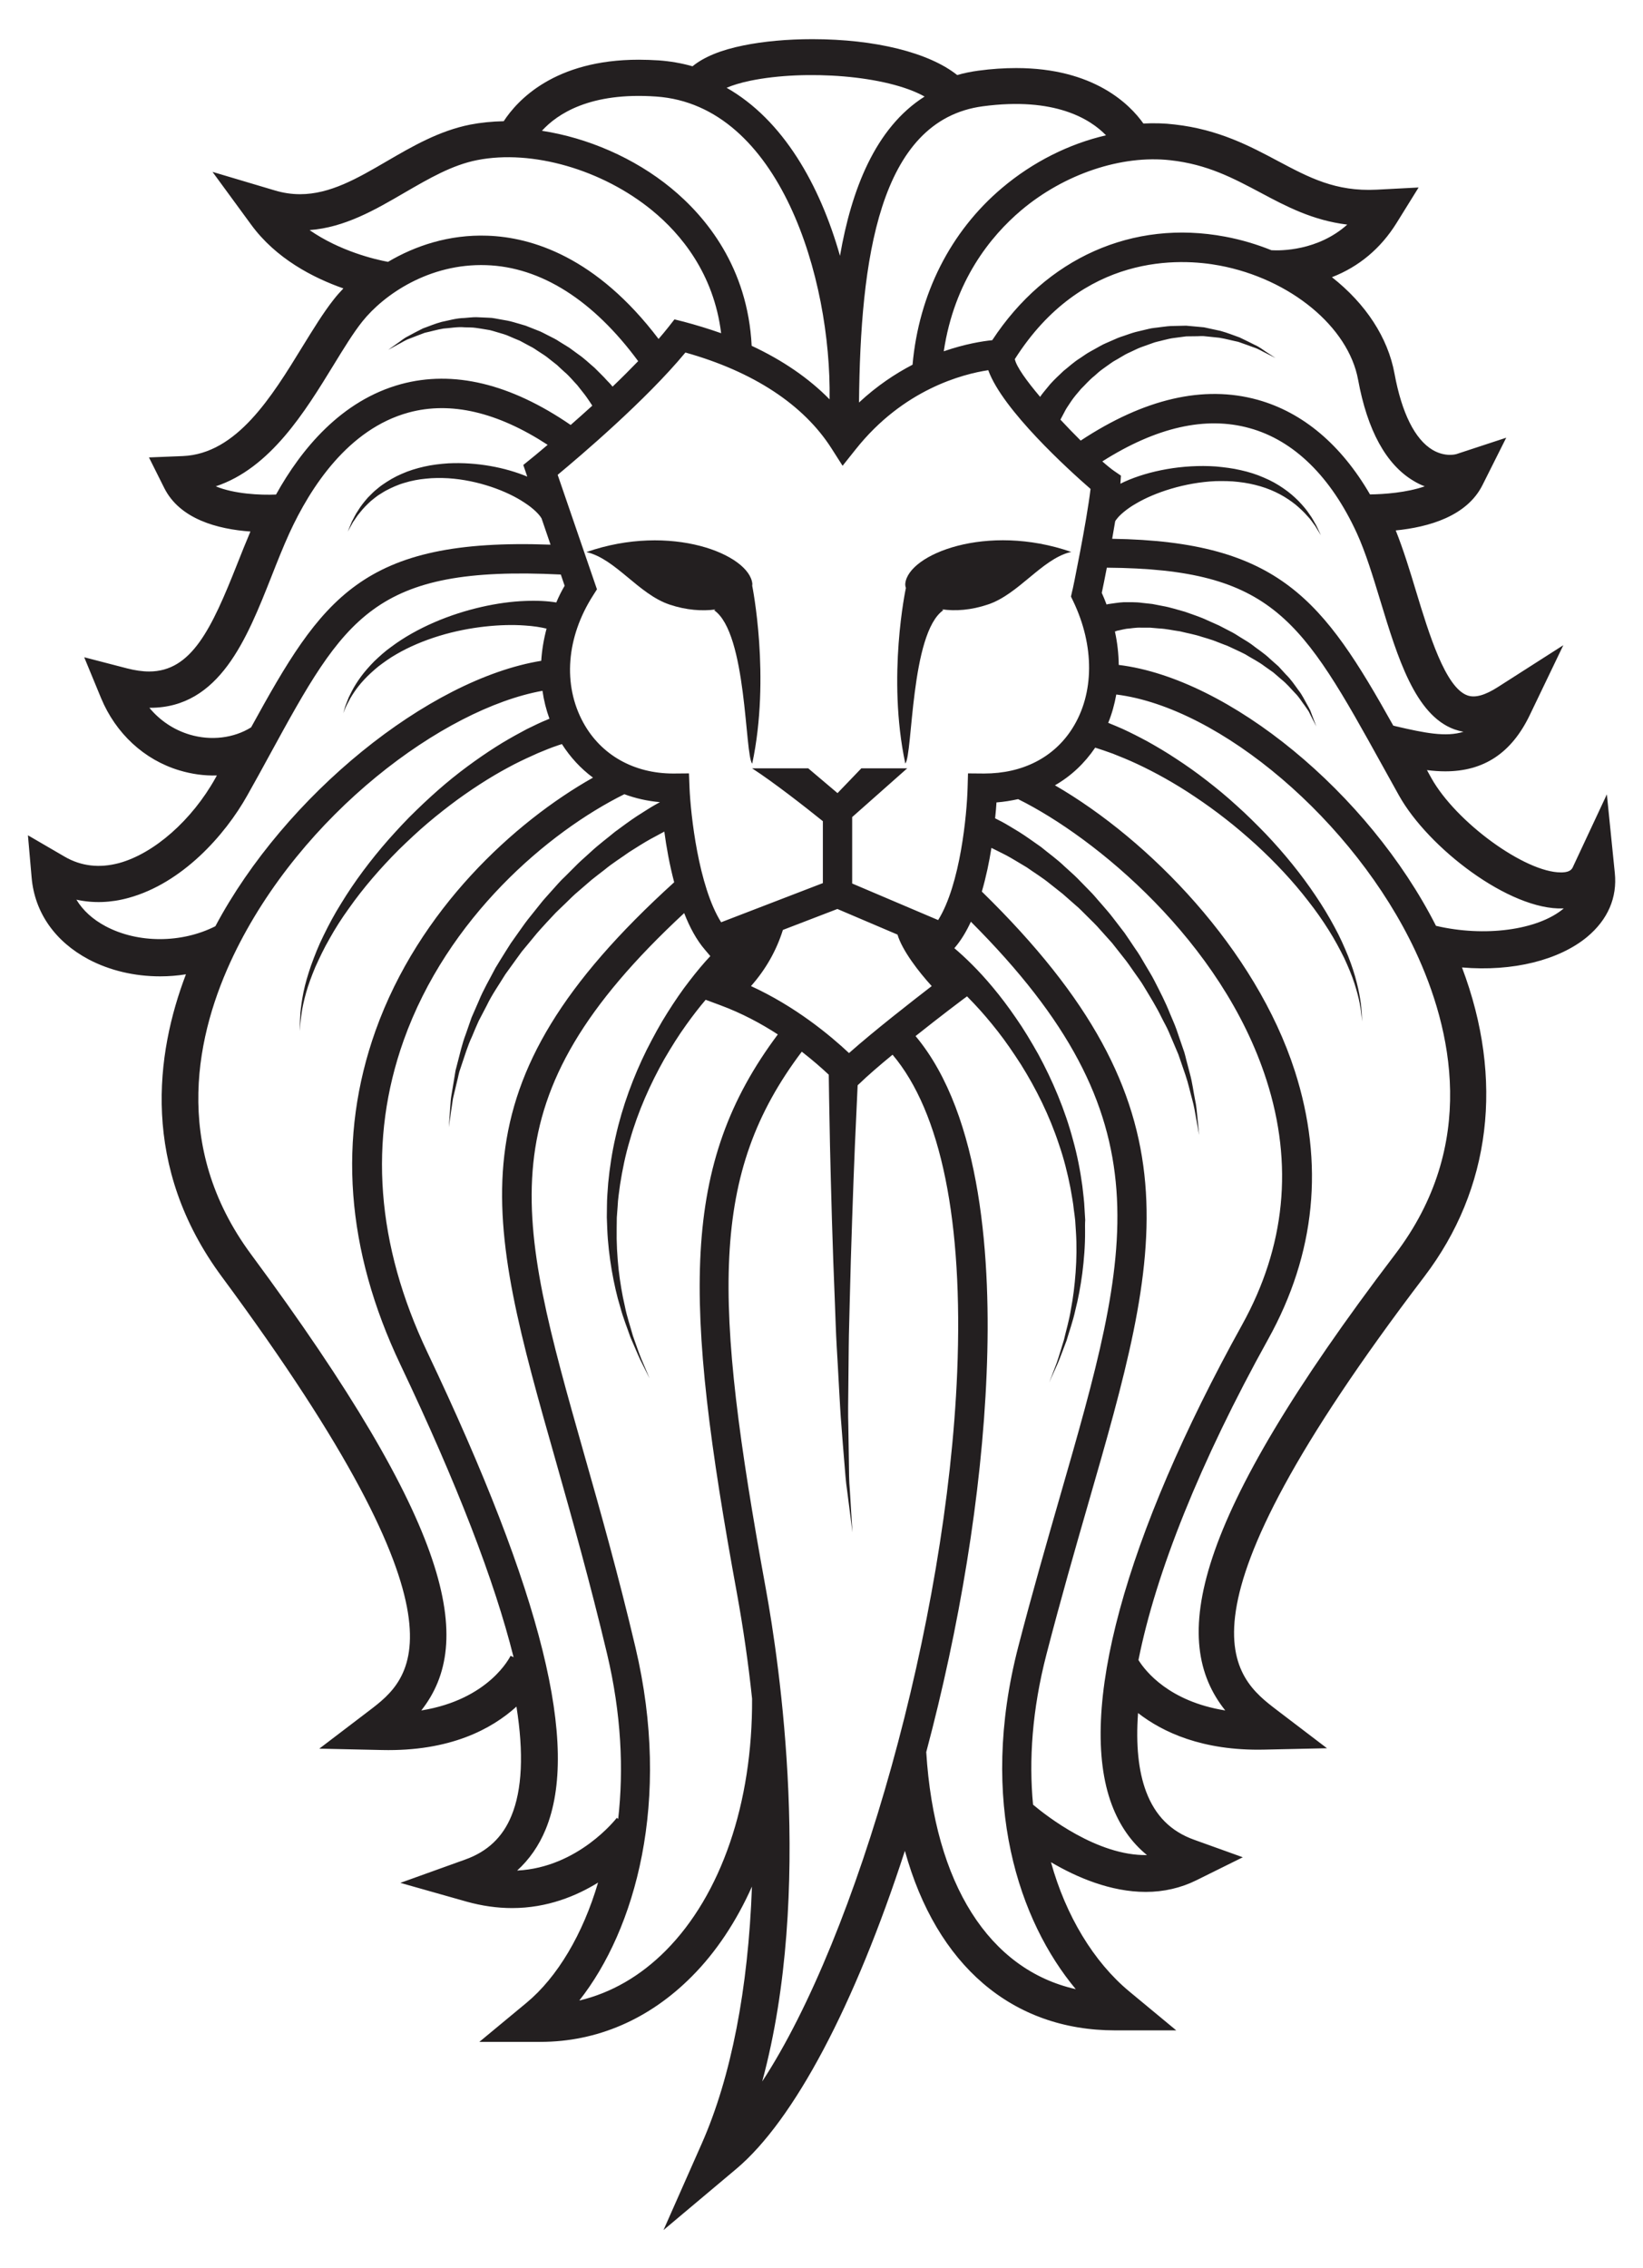<?xml version="1.0" encoding="utf-8"?>
<!-- Generator: Adobe Illustrator 18.0.0, SVG Export Plug-In . SVG Version: 6.00 Build 0)  -->
<!DOCTYPE svg PUBLIC "-//W3C//DTD SVG 1.1//EN" "http://www.w3.org/Graphics/SVG/1.1/DTD/svg11.dtd">
<svg version="1.1" id="Layer_1" xmlns="http://www.w3.org/2000/svg" xmlns:xlink="http://www.w3.org/1999/xlink" x="0px" y="0px"
	 viewBox="680 -28.1 1200 1656.1" enable-background="new 680 -28.1 1200 1656.1" xml:space="preserve">
<g>
	<path fill="#231F20" d="M1859.4,609.2c1.9,18.1-5.1,34.2-20.2,46.8c-20.4,16.9-54.2,25.5-91.4,22.3
		c30.9,81.8,21.2,161.7-27.5,225.7c-192,252.2-139.2,292.5-107.6,316.6l36.5,27.8l-45.9,1c-45.1,1-74.2-12.8-92.1-26.7
		c-1.7,23.2,0.3,42.5,5.9,57.4c6.6,17.5,18,29,35,35.1l35.6,12.8l-33.9,16.8c-11.3,5.6-23.8,8.5-37,8.5c-25.6,0-50.4-10.6-69.2-21.7
		c10.8,39,31.2,72.8,57.1,94.3l34.4,28.5h-44.6c-75.3,0-130.5-47.5-153.6-131.1c-36.6,112.8-81,196.8-123.1,232.2l-53.2,44.7
		l28.1-63.5c21.3-48.3,33.8-112.6,36.5-187.3c-11.5,25.7-26.4,48.1-44,65.7c-31,31.2-69.2,47.7-110.5,47.7h-44.6l34.4-28.5
		c22.6-18.7,41.3-50.3,52.3-87.8c-15.7,9.7-37,18.6-62.8,18.6c-10.9,0-22.1-1.6-33.2-4.7l-48.4-13.7l47.3-17
		c16.3-5.8,27.4-16.3,33.8-31.9c7.9-19,9.1-45.8,3.7-79.8c-18.1,16.4-48.5,32.8-98.1,31.7l-45.9-1l36.5-27.8
		c30.3-23.1,80.9-61.8-107.7-316.8c-59.4-80.3-48.3-162.9-26.2-220.8c-6.2,1-12.5,1.5-18.8,1.5c-18.9,0-36.9-4.3-52.3-12.4
		c-24.6-13.1-39.4-34.3-41.6-59.7l-2.7-30.9l26.8,15.6c12,7,25.4,8.5,39.7,4.7c25.7-7,53.3-31.4,70.4-62c0.4-0.7,0.7-1.3,1.1-2
		c-9.3,0.3-18.4-1-27.4-3.7c-25.7-7.7-46.5-27-57.2-52.8l-12.3-29.8l31.2,8.1c5.8,1.5,11.3,2.3,16.2,2.3c31,0,45.6-31.1,64.4-78.6
		c3-7.6,6.2-15.6,9.6-23.6c-23.9-1.7-51.6-9-63-31.9l-11.1-22.2l24.8-1c39.3-1.7,64.8-43.2,87.3-79.9c7.9-12.8,15.3-24.9,22.9-34.5
		c2.1-2.7,4.5-5.4,7-8c-22.2-7.8-49.3-21.8-67.4-46.6l-28.2-38.5l45.7,13.6c6.1,1.8,12.1,2.7,18.3,2.7c21.9,0,41.9-11.6,63-23.9
		c18.9-11,38.5-22.4,61.2-26.9c7.7-1.5,15.9-2.3,24.5-2.5c10-15.3,37.1-44.9,98.7-44.9c4.7,0,9.7,0.2,14.6,0.5
		c8.2,0.6,16.5,2,24.6,4.3c8.3-6.8,20.7-11.9,37.1-15.2c14.7-3,32.1-4.6,50.4-4.6c46,0,85.2,9.8,105.8,26.2
		c5.2-1.5,10.3-2.5,15.5-3.2c9.5-1.3,18.8-1.9,27.6-1.9c56.7,0,83,26.5,92.9,40.5c7.7-0.4,15.5-0.2,22.8,0.7
		c32.2,3.6,55.2,15.9,75.5,26.7c22.8,12.1,42.1,22.4,72,20.9l30.7-1.6l-16.2,26.1c-11.5,18.4-27.3,31.7-47.1,39.4
		c24.8,19.5,40.9,44.2,45.7,70.4c5.3,28.8,14.9,48,27.8,55.7c9.3,5.5,17.2,3.1,17.3,3.1l36.5-12l-17.3,34.5
		c-11.4,22.9-39.4,30.8-63.4,33.2c5.6,14,10.5,30,14.8,44.3c9.5,31.3,21.4,70.2,37.4,76.1c5.6,2.1,13,0,22.5-6.1l47.7-30.5l-24.5,51
		c-13.3,27.7-33.5,41.1-61.7,41.1c-4.2,0-8.6-0.3-13.4-0.9c1.1,1.9,2.1,3.8,3.2,5.8c18,32.2,68.4,68.9,94.6,68.9l1,0
		c6.1-0.2,7.3-2.7,8-4.4l24.6-52.6L1859.4,609.2z M1822,635.3c0.1,0,0.1-0.1,0.1-0.1c-0.2,0-0.3,0-0.4,0
		c-39.1,1.5-98.6-44.2-120-82.6c-4-7.2-7.9-14.2-11.6-20.9c-59.4-107.3-80-144.4-201.7-145.3c-1.5,7.9-2.9,14.6-3.7,18.4
		c1.3,2.8,2.4,5.6,3.5,8.5c0.3-0.1,0.7-0.2,1.1-0.3c3.2-0.4,7.4-1.2,11.6-1.4c4,0.1,8.6-0.2,13.3,0.5c2.4,0.3,4.8,0.5,7.4,0.8
		c2.5,0.5,5,1,7.7,1.5c5.3,0.9,10.6,2.7,16.2,4.2c5.4,2,11.1,3.7,16.5,6.3c2.8,1.2,5.5,2.4,8.3,3.7l8.1,4.2c2.7,1.3,5.3,3,7.8,4.6
		c2.6,1.6,5.2,3.1,7.6,4.8c4.7,3.7,9.7,6.8,13.8,10.8c2.1,1.9,4.2,3.7,6.2,5.5c1.8,2,3.7,4,5.4,5.9c3.7,3.6,6.4,7.7,9.1,11.4
		c2.8,3.5,4.5,7.3,6.3,10.4c0.9,1.6,1.7,3,2.4,4.5c0.6,1.5,1.1,2.8,1.5,4c1.8,4.8,2.9,7.6,2.9,7.6s-1.3-2.6-3.7-7.2
		c-0.6-1.1-1.2-2.4-1.9-3.8c-0.8-1.3-1.8-2.6-2.8-4.1c-2.2-2.8-4.1-6.3-7.3-9.4c-3-3.2-6-6.8-9.9-9.9c-1.9-1.6-3.8-3.3-5.8-5
		c-2.1-1.5-4.3-3-6.5-4.6c-4.3-3.3-9.3-5.7-14.1-8.7c-2.5-1.3-5.1-2.5-7.7-3.7c-2.6-1.2-5.1-2.5-7.8-3.4l-8-3.1
		c-2.7-0.9-5.4-1.7-8.1-2.5c-5.3-1.8-10.8-2.7-15.9-4c-5.2-0.7-10.2-1.9-15-2.1c-2.4-0.2-4.7-0.4-6.9-0.6c-2.2,0-4.3,0-6.4,0
		c-4.1-0.2-7.6,0.6-10.8,0.8c-3,0.5-4.9,1.1-6.8,1.4c-0.6,0.2-1.1,0.4-1.7,0.6c1.8,8.2,2.7,16.4,2.8,24.4
		c80.4,9.8,182.4,93.4,231.7,190.5C1764,656.2,1803,651.2,1822,635.3z M1748.9,506.2c-2.3-0.4-4.5-1-6.8-1.8
		c-28.6-10.5-41.4-52.7-53.8-93.4c-5.6-18.4-10.9-35.8-17.3-49.8c-18.9-41.2-46-67.8-78.4-76.7c-32-8.9-68.1-0.7-107.5,24.3
		c3.5,3.1,6.5,5.5,8.5,6.9l5.1,3.5l-0.4,5.9c1-0.5,2-1,3.1-1.5c17.5-7.9,42.2-12.8,66.7-11.1c6.1,0.6,12.2,1.3,18.1,2.7
		c5.9,1.3,11.6,3.1,16.8,5.4c5.3,2.2,10.1,4.9,14.4,7.9c4.3,2.9,8,6.2,11.2,9.4c3.1,3.3,5.8,6.4,7.8,9.5c2.2,2.9,3.5,5.8,4.9,8
		c2.3,4.7,3.4,7.3,3.4,7.3s-1.5-2.5-4.2-6.9c-1.6-2-3.2-4.7-5.7-7.2c-2.3-2.7-5.2-5.4-8.5-8.2c-3.4-2.7-7.2-5.3-11.5-7.6
		c-4.3-2.3-9.1-4.3-14.2-5.8c-5.1-1.5-10.5-2.6-16-3.2c-5.5-0.7-11.2-0.7-16.8-0.6c-22.5,1-44.5,8.3-58.3,16.5c-3.5,2-6.4,4.1-8.7,6
		c-2.3,1.9-4.1,3.7-5.1,5.1c-0.3,0.3-0.5,0.7-0.8,1c-0.1,0.2-0.1,0.3-0.2,0.4c-0.1,0.1-0.1,0.2-0.2,0.3c-0.7,4.2-1.5,8.5-2.2,12.8
		c122.3,1.9,154.2,45,205.3,136.4l2.3,0.6C1720.2,507,1736.1,510.3,1748.9,506.2z M1699,887.7c60.7-79.8,41.4-164.6,14.6-221.7
		c-44.5-94.6-142.3-177.5-218.3-187c-1.3,7.2-3.2,14.1-5.9,20.7c3.3,1.3,6.8,2.8,10.7,4.5c5.6,2.6,11.8,5.7,18.4,9.3
		c6.6,3.7,13.6,7.8,20.8,12.6c7.2,4.7,14.6,9.9,21.9,15.6c7.4,5.7,14.8,11.8,22,18.4c7.3,6.5,14.3,13.5,21.2,20.6
		c13.6,14.3,26.1,29.7,36.4,45.1c5.2,7.7,9.8,15.3,13.8,22.8c4.1,7.4,7.3,14.8,10.1,21.6c2.7,6.9,4.8,13.3,6.2,19.1
		c1.5,5.8,2.4,10.9,3,15.2c0.5,4.3,0.8,7.6,0.8,9.9c0.1,2.3,0.1,3.5,0.1,3.5s-0.1-1.2-0.3-3.5c-0.2-2.3-0.6-5.6-1.4-9.8
		c-0.8-4.2-2.1-9.2-3.9-14.8c-1.8-5.6-4.4-11.8-7.4-18.3c-3.2-6.5-6.9-13.4-11.3-20.4c-4.4-7-9.4-14.2-15-21.3
		c-11-14.3-24.2-28.4-38.4-41.4c-7.1-6.4-14.4-12.7-21.9-18.5c-7.4-5.8-14.9-11.2-22.4-16.2c-7.4-5-14.8-9.5-21.9-13.5
		c-7.1-4-14-7.5-20.4-10.5c-6.4-3-12.4-5.4-17.7-7.5c-5-1.8-9.3-3.3-12.9-4.4c-7.8,11.5-17.7,20.8-29.4,27.5
		c69,39.9,146.5,119.5,175.2,208.6c21.7,67.5,15.2,133.3-19.4,195.7c-49.8,89.7-82.2,170.9-94.8,234.4c5.1,8.2,22.5,30.3,63.4,36.8
		C1534.4,1170.1,1549,1084.7,1699,887.7z M1720.6,327c-2.7-1-5.4-2.3-8.2-4c-20-11.9-33.7-36.8-40.5-73.9
		c-7.1-38.6-49.6-73.6-101.1-83.3c-28.7-5.4-100.2-9.4-149.6,68.3c1.1,5.5,8.6,15.9,18.5,27.6c0.3-0.4,0.5-0.7,0.7-1.1
		c1.6-2.2,4.2-5.2,6.8-8.4c2.8-3.1,6-6.1,9.5-9.4c3.8-3,7.6-6.6,12.3-9.5c2.3-1.5,4.5-3.2,7.1-4.6c2.5-1.4,5-2.8,7.7-4.3
		c2.6-1.5,5.4-2.5,8.2-3.8c2.8-1.3,5.6-2.5,8.6-3.4c2.9-1,5.9-2.1,8.9-2.9l9.2-2.2c3-0.8,6.2-0.9,9.3-1.4c3.1-0.4,6.1-0.8,9.2-0.8
		c3.1-0.1,6.1-0.1,9.1-0.2c3,0.3,5.9,0.5,8.8,0.8c1.4,0.1,2.9,0.3,4.3,0.4c1.4,0.3,2.8,0.6,4.1,0.9c2.7,0.6,5.4,1.2,7.9,1.7
		c5.1,1.4,9.7,3.3,14,4.8c4.1,1.9,7.9,3.9,11.2,5.5c3.4,1.5,5.9,3.6,8.1,5c4.1,2.7,6.6,4.3,6.9,4.5c-0.3-0.1-2.9-1.5-7.3-3.7
		c-2.4-1.1-5-2.9-8.5-4c-3.4-1.2-7.2-2.7-11.4-4.1c-4.4-0.9-9-2.2-13.9-3c-2.5-0.3-5.1-0.5-7.7-0.8c-1.3-0.1-2.6-0.3-4-0.4
		c-1.3,0-2.7,0-4.1,0.1c-2.7,0-5.5,0.1-8.3,0.1c-2.8,0.4-5.6,0.7-8.4,1.1c-2.8,0.3-5.6,1-8.4,1.7c-2.8,0.8-5.6,1.2-8.3,2.3l-8.1,2.9
		c-2.7,1-5.2,2.4-7.7,3.5c-2.6,1.1-5,2.5-7.3,3.9c-2.3,1.5-4.8,2.6-6.9,4.2c-2.2,1.5-4.3,3.1-6.3,4.5c-2.1,1.5-3.9,3.2-5.7,4.8
		c-3.8,3-6.7,6.5-9.7,9.4c-2.7,3.1-5.2,6.1-7,8.7c-1.7,2.7-3.2,4.6-4.4,6.8c-2,3.9-3.3,6.2-3.7,7c4.9,5.3,10,10.5,14.8,15.3
		c46.4-30.6,89.8-40.7,129.2-29.8c33.1,9.2,61.1,32.9,82.1,69.1C1690.8,332.8,1707.4,331.6,1720.6,327z M1664,135.9
		c-25.3-3.1-44.6-13.3-63.3-23.3c-20-10.6-38.8-20.7-65.9-23.7c-35.7-4-77.5,10-109,36.6c-22.2,18.8-48.8,51.4-56.5,102.9
		c15.6-5.4,28.4-7.4,35.4-8.1c39.4-60,102.6-88.3,170.1-75.6c11.8,2.2,23.1,5.6,33.8,9.9C1615.2,155,1642.4,155.2,1664,135.9z
		 M1587.2,939.2c31.6-57,37.6-117.1,17.8-178.7c-32.5-101.3-125-177.2-181.4-205.1c-5.1,1.1-10.3,2-15.8,2.4
		c-0.2,3.3-0.5,7.2-1,11.6c1.3,0.7,2.8,1.4,4.5,2.3c3.5,1.8,8.1,4.7,13.1,7.7c5,3.1,10.1,6.9,15.9,10.9c5.4,4.5,11.6,8.8,17.4,14.4
		c2.9,2.7,6.1,5.4,9,8.3c2.9,3,5.9,6,8.9,9.1c3.1,3,5.8,6.5,8.8,9.8c2.9,3.4,5.9,6.7,8.6,10.3c2.8,3.6,5.5,7.2,8.3,10.8
		c2.6,3.8,5.2,7.6,7.7,11.4c2.7,3.7,5,7.7,7.3,11.7c2.3,4,4.8,7.8,6.8,11.8c4.1,8,8.2,15.9,11.3,23.8c1.6,4,3.4,7.7,4.8,11.7
		c1.3,3.9,2.6,7.7,3.9,11.4c0.6,1.8,1.3,3.7,1.9,5.5c0.5,1.8,1,3.6,1.4,5.4c0.9,3.5,1.8,7,2.7,10.3c1.8,6.6,2.5,12.8,3.6,18.2
		c1.2,5.4,1.5,10.2,1.9,14.1c0.7,7.4,1.2,11.8,1.2,12.3c-0.1-0.5-0.9-4.9-2.2-12.2c-0.7-3.9-1.4-8.6-2.9-13.9
		c-1.5-5.3-2.7-11.3-4.9-17.7c-1.1-3.2-2.2-6.5-3.4-9.9c-0.6-1.7-1.2-3.4-1.8-5.2c-0.7-1.7-1.5-3.5-2.2-5.2
		c-1.5-3.5-3.1-7.2-4.6-10.8c-1.5-3.7-3.7-7.3-5.5-11c-3.6-7.5-8.2-14.8-12.7-22.3c-2.2-3.8-4.9-7.3-7.4-10.9
		c-2.5-3.6-5-7.3-7.8-10.7c-2.8-3.5-5.5-6.9-8.2-10.4c-2.9-3.3-5.9-6.5-8.8-9.8c-2.8-3.3-6-6.3-9-9.3c-3.1-3-5.9-6.1-9.1-8.7
		c-3.1-2.7-6.1-5.4-9.1-8c-3-2.5-6.2-4.8-9.1-7.2c-5.8-4.8-11.9-8.4-17.2-12.2c-5.6-3.3-10.7-6.5-15.2-8.9c-4.1-2-7.4-3.8-10.6-5.3
		c-1.6,10.2-3.9,21.2-7,31.9c161.1,157.4,131.3,261.2,77.5,447.6c-9.4,32.6-20,69.5-30.3,109.3c-10.5,40.5-12.9,77.3-9.8,109.8
		c9.5,8,47,37.5,83.2,36.8c-11.4-9.3-20-21.6-25.7-36.8C1466.6,1221.9,1501.3,1094.2,1587.2,939.2z M1472.5,870.8
		c0.1,10.7-0.8,21-2,30.7c-1.3,9.7-3,18.8-5.1,27c-1.8,8.3-4.5,15.6-6.4,22.2c-2.5,6.4-4.5,12.1-6.4,16.6
		c-3.9,8.7-6.2,13.7-6.3,14.1c0.1-0.3,2.1-5.5,5.5-14.4c1.6-4.6,3.3-10.4,5.3-16.9c1.5-6.7,3.8-14,5.1-22.4
		c1.6-8.2,2.7-17.3,3.4-26.8c0.7-9.5,0.9-19.7,0.2-30c-0.2-2.6-0.3-5.2-0.5-7.8c-0.3-2.6-0.6-5.3-1-7.9c-0.5-5.3-1.6-10.6-2.5-16
		c-2.1-10.7-4.8-21.4-8.4-31.8c-6.9-21-16.8-40.8-27.7-58.2c-5.6-8.7-11.2-16.9-17-24.3c-5.8-7.4-11.6-14.2-17.2-20.1
		c-1.8-1.9-3.5-3.7-5.2-5.4l-3,2.2c-0.3,0.2-16.4,12.3-34.6,26.8c48.6,58.1,55.3,164.8,51.9,246.3c-3.6,88.7-20.1,186.4-44.1,276.5
		c6,96.4,46,158.9,109.2,173.1c-41.2-49.4-71.4-136.4-42-250c10.4-40.1,21.1-77.1,30.5-109.8c52.3-181.4,79.3-275.1-65.1-419.6
		c-3.3,7.1-7.2,13.7-11.8,19l-0.3,0.3c7.9,6.7,17.8,16.2,28.1,28.6c5.6,6.7,11.3,14.2,16.9,22.4c5.7,8.1,11.1,17.2,16.4,26.6
		c10.3,19,19.4,40.3,25.3,62.5c3.1,11.1,5.3,22.4,6.8,33.5c0.6,5.6,1.4,11.1,1.6,16.7c0.2,2.8,0.3,5.5,0.5,8.2
		C1472.4,865.5,1472.5,868.2,1472.5,870.8z M1468.8,375.2c3-15.7,6.3-34.4,7.7-46.3c-16.1-14-64.3-57.8-74.7-86.7
		c-18.5,2.8-62.1,13.9-97,58l-9.4,11.8l-8.1-12.7c-20.4-32-57.2-56.1-106.7-70c-28.9,34.9-76.7,75.5-93.3,89.3l19.5,56.8l9.2,26.8
		l-2.8,4.4c-19.6,30.6-22.3,65.3-7.2,92.9c12.9,23.6,36.9,37.2,65.7,37.2l11.5-0.1l0.4,10.4c0.8,19.5,6.5,72,23.1,98.3l74.3-28.6
		v-45.2c-12.8-10.3-35.9-28.4-51.7-38.6h41l21.4,18.1l17.4-18.1h31.9h1.6l-40.2,35.6V617l62.8,26.7c16.3-26.2,21-77.5,21.5-96.5
		l0.3-10.6l11.8,0.1c28.2,0,51.1-11.8,64.5-33.1c16-25.4,16.2-60.1,0.5-92.8l-1.6-3.3l0.8-3.6
		C1463.2,403.8,1465.8,390.9,1468.8,375.2z M1411.9,109.1c22.5-19,49-32.2,75.9-38.4c-11.4-11.8-37.3-28.2-89.9-21.2
		c-76.4,10.1-89.5,112.9-90.5,216.3c13-12.1,26.4-21,39.1-27.6C1351.1,186.7,1374.1,141,1411.9,109.1z M1379.1,973.9
		c4.5-110.2-11.8-190-47.2-231.9c-9.4,7.7-18.2,15.3-24.5,21.4l-1,0.9c-0.4,8.9-1.1,24.4-2,43.8c-0.6,15.7-1.4,34-2,53.6
		c-0.7,19.6-1.3,40.6-1.8,61.5c-0.2,10.5-0.6,21-0.7,31.3c-0.1,10.3-0.2,20.5-0.3,30.3c-0.1,9.8-0.3,19.3,0,28.3
		c0.1,9,0.3,17.5,0.4,25.4c0.1,7.9,0.1,15.1,0.7,21.4c0.4,6.4,0.7,11.9,1,16.5c0.6,9.2,0.9,14.4,0.9,14.4s-0.7-5.2-1.8-14.3
		c-0.6-4.6-1.3-10.1-2.1-16.4c-1-6.3-1.4-13.5-2.1-21.4s-1.3-16.3-2-25.3c-0.8-9-1.2-18.5-1.8-28.3c-0.5-9.8-1.1-20-1.7-30.3
		c-0.6-10.3-0.9-20.8-1.3-31.3c-0.9-21-1.6-42-2.2-61.6c-0.6-19.7-1-38-1.4-53.8c-0.5-27.6-0.9-47.1-0.9-51.5
		c-5.1-4.8-11.7-10.6-19.7-16.8c-67.3,89.3-65.2,179.2-26.2,392.5c9.7,53.2,34.9,220.7-2.7,359.4
		C1306.2,1385.7,1371.6,1156.8,1379.1,973.9z M1360.5,691.9c-9.4-10.3-21.5-25.9-25-37.6l-43.9-18.7l-39.8,15.3
		c-4.7,15-12.5,28.8-23.3,41c32.3,14.8,57.5,35.7,71.6,48.9C1318.6,724.4,1346,703.1,1360.5,691.9z M1293.5,158.7
		c8.3-47.9,25.6-93.4,61.8-116.3c-27.7-15.5-87-19.8-127.1-11.6c-7.7,1.6-13.3,3.4-17.5,5.2C1251.9,59.4,1278.8,106.8,1293.5,158.7z
		 M1285.9,263.5c1.4-88.5-36.5-214.8-126.6-221.1c-48.2-3.4-72.2,12.6-83.5,25c33.3,5.1,67.5,19.8,94.3,41.8
		c25.7,21.1,56,58,58.9,115.2C1251.5,234.9,1270.7,248,1285.9,263.5z M1248.1,727.2c-12.3-8-26.5-15.6-42.2-21.4l-10.5-3.9
		c-4.7,5.5-9.4,11.6-14.2,18.3c-5.5,7.6-10.8,16.1-16,25c-10.1,17.9-19.2,38.1-25.2,59.3c-3.2,10.6-5.4,21.4-7.1,32.2
		c-0.7,5.4-1.6,10.7-1.8,16.1c-0.2,2.7-0.4,5.3-0.6,8c0,2.6-0.1,5.3-0.1,7.9c-0.2,10.4,0.4,20.5,1.4,30c1.1,9.5,2.6,18.5,4.5,26.6
		c1.6,8.2,4.2,15.5,6,22.1c2.3,6.4,4.2,12.1,6.1,16.7c3.6,8.5,5.8,13.6,6,14.2c-0.3-0.6-2.8-5.5-6.9-13.8c-2.1-4.5-4.3-10-7.1-16.3
		c-2.2-6.5-5.2-13.7-7.4-22c-2.5-8.1-4.5-17.1-6.2-26.8c-1.6-9.6-2.9-19.9-3.3-30.6c-0.1-2.7-0.2-5.4-0.3-8.1c0-2.7,0.1-5.5,0.1-8.2
		c0-5.5,0.5-11.1,0.9-16.7c1.1-11.2,2.8-22.6,5.4-33.8c5-22.5,13.1-44.1,22.7-63.5c4.9-9.6,9.9-18.9,15.2-27.2
		c5.3-8.4,10.6-16.2,16-23.1c5.3-6.9,10.4-13,15.3-18.2l-3.9-4.6c-6.2-7.2-11.2-16.5-15.2-26.8c-146.5,136-123,219.1-73,395.3
		c11.7,41.1,24.9,87.8,37.4,140.8c26.6,112.3-0.2,206.2-41,257.9c23.2-5.5,44.6-17.8,63.1-36.4c40.5-40.7,63.5-107.8,63.1-184h0
		c-2.8-26.6-6.6-52.2-10.9-76C1178.7,919.7,1177,822.2,1248.1,727.2z M1206.7,215.2c-5.4-43.7-29.5-72.5-50.2-89.5
		c-36.5-30-87.9-44.8-128-36.9c-18.3,3.6-35.1,13.4-52.9,23.7c-21.6,12.6-43.8,25.5-69.5,27.4c22.1,15.4,48,21.5,57.3,23.2
		c19.7-11.7,44.6-20.1,72.6-19.1c32.3,1.1,79.5,15.4,125,75.4c2.6-3,5-5.9,7.3-8.8l4.3-5.5l6.8,1.7
		C1188.8,209.3,1197.9,212.1,1206.7,215.2z M1172.4,616.1c-3.4-12.9-5.7-25.8-7.2-37c-3,1.6-6.3,3.4-10.2,5.5
		c-4.7,2.6-10,6-15.7,9.6c-5.5,4-11.8,7.8-17.8,12.8c-3.1,2.4-6.3,4.8-9.5,7.4c-3.1,2.7-6.3,5.4-9.5,8.2c-3.3,2.7-6.3,5.8-9.5,8.9
		c-3.1,3.1-6.5,6-9.5,9.4c-3.1,3.3-6.2,6.6-9.2,10c-3.1,3.4-5.8,7-8.8,10.5l-4.4,5.3l-4,5.5c-2.7,3.7-5.3,7.4-8,11.1
		c-4.7,7.7-9.9,15-13.6,22.8c-2,3.8-4,7.6-5.9,11.3c-1.7,3.8-3.3,7.5-4.8,11.2c-3.4,7.2-5.4,14.4-7.7,21c-0.6,1.7-1.1,3.3-1.6,4.8
		c-0.4,1.6-0.8,3.2-1.1,4.7c-0.8,3.1-1.4,6-2.1,8.8c-0.6,2.8-1.4,5.3-1.7,7.7c-0.3,2.4-0.7,4.6-1,6.7c-1.1,8.1-1.8,12.7-1.8,12.7
		s0.3-4.7,0.9-12.8c0.1-2,0.3-4.3,0.5-6.8c0.2-2.5,0.8-5.1,1.2-7.9c0.5-2.8,1-5.8,1.5-9c0.3-1.6,0.5-3.2,0.8-4.9
		c0.4-1.6,0.9-3.3,1.3-5c1.8-6.8,3.4-14.3,6.3-21.9c1.3-3.8,2.7-7.8,4.1-11.8c1.7-3.9,3.4-7.9,5.2-11.9c3.3-8.2,8-16.1,12.3-24.4
		c2.4-4,4.9-8,7.4-12l3.8-6l4.1-5.8c2.8-3.8,5.4-7.8,8.3-11.5c3-3.7,5.9-7.4,8.8-11c2.8-3.7,6.1-7,9.1-10.5c3.1-3.4,6-6.9,9.3-9.9
		c3.2-3.2,6.3-6.3,9.3-9.3c3.1-3,6.3-5.7,9.3-8.5c6-5.6,12.3-10.2,17.8-14.8c5.8-4.3,11.1-8.2,16.1-11.5c5.1-3.2,9.6-6.2,13.2-8.2
		c1.3-0.7,2.5-1.4,3.6-2c-9.2-0.8-17.9-2.8-26-5.8c-55.4,27.5-129.2,90-161.2,179.8c-25.8,72.5-20,149,17.3,227.6
		c84.1,176.9,111.5,287.6,86.4,348.5c-4.9,11.9-11.9,21.9-20.8,30c44.8-2.2,72.5-38.1,72.8-38.5l1,0.8c4.1-35.9,2.3-76.6-8.1-120.5
		c-12.5-52.5-25.6-98.9-37.2-139.9C1034.4,857.5,1008.3,764.9,1172.4,616.1z M1127.4,254.2c6.4-6.1,12.7-12.4,18.7-18.6
		c-32.8-44.5-71-68.8-111-70.1c-41.4-1.4-74.6,21.3-90.5,41.2c-6.6,8.3-13.6,19.7-21,31.8c-20.9,34.1-46.2,75.3-86,88.5
		c13.5,5.6,32.5,6.5,44,6c18.5-33.3,47.7-68.7,91.2-80.6c38.3-10.4,80-0.4,124,29.8c4.9-4.3,10.3-9.1,15.8-14.1
		c-1.2-1.9-2.5-3.8-4.1-6.1c-1.8-2.6-4.4-5.6-6.9-8.9c-2.9-3-5.7-6.6-9.4-9.7c-1.8-1.6-3.6-3.3-5.4-5c-2-1.6-4-3.2-6.1-4.8
		c-2-1.7-4.3-3.1-6.6-4.6c-2.3-1.4-4.5-3.2-7-4.3c-2.5-1.3-4.9-2.6-7.4-4c-2.6-1.1-5.2-2.1-7.8-3.3c-2.6-1.2-5.3-1.9-8-2.7
		c-2.7-0.7-5.4-1.8-8.2-2.1c-2.8-0.5-5.5-0.9-8.2-1.3c-2.7-0.4-5.4-0.3-8.1-0.4c-5.4-0.5-10.5,0.6-15.5,0.9
		c-4.9,0.8-9.4,2.2-13.7,3.1c-4.1,1.5-7.8,3-11.2,4.3c-3.4,1.2-5.9,3.1-8.3,4.2c-4.3,2.4-6.8,3.8-7.1,3.9c0.3-0.2,2.6-1.9,6.6-4.7
		c2.2-1.4,4.5-3.6,7.8-5.2c3.2-1.7,6.8-3.7,10.9-5.7c4.3-1.5,8.8-3.5,13.8-4.8c5.1-1,10.5-2.7,16.3-2.8c2.9-0.2,5.8-0.6,8.8-0.6
		c3,0.1,6,0.3,9,0.4c3.1,0,6,0.8,9.1,1.3c3,0.5,6.1,1,9.1,1.9c3,0.9,6,1.7,8.9,2.6c2.9,1.1,5.8,2.3,8.6,3.4c2.9,1,5.5,2.6,8.2,3.9
		c2.7,1.4,5.4,2.6,7.8,4.3c2.5,1.5,4.9,3,7.3,4.5c2.3,1.7,4.5,3.3,6.7,4.9c4.5,3.1,8.1,6.7,11.7,9.7c3.3,3.4,6.5,6.3,9.1,9.3
		C1125,251.4,1126.3,252.8,1127.4,254.2z M1113.1,539.7c-8.9-6.6-16.5-14.8-22.7-24.5c-1.3,0.4-2.6,0.8-3.9,1.3
		c-3.7,1.2-8.3,3.1-13.6,5.3c-5.2,2.3-11.1,5-17.4,8.2c-6.3,3.3-13,7-19.9,11.3c-6.9,4.3-14.1,9.1-21.4,14.4
		c-7.2,5.3-14.5,11-21.7,17.1c-7.2,6.1-14.2,12.7-21.1,19.4c-13.6,13.6-26.2,28.2-36.6,43c-5.3,7.3-10,14.7-14,21.9
		c-4.2,7.2-7.5,14.3-10.5,20.9c-2.8,6.7-5.1,12.9-6.7,18.6c-1.6,5.7-2.7,10.7-3.3,14.9c-0.6,4.2-1,7.5-1,9.8
		c-0.1,2.3-0.2,3.5-0.2,3.5s0-1.2,0-3.5c-0.1-2.3,0-5.7,0.3-9.9c0.4-4.3,1.1-9.4,2.3-15.3c1.2-5.9,3.1-12.3,5.5-19.3
		c2.5-6.9,5.4-14.4,9.2-22c3.7-7.6,7.9-15.5,12.8-23.3c9.6-15.8,21.5-31.7,34.5-46.5c6.6-7.4,13.3-14.7,20.3-21.4
		c7-6.8,14.1-13.3,21.2-19.3c7.1-6,14.3-11.5,21.3-16.5c7-5,13.8-9.5,20.2-13.4c6.5-3.9,12.5-7.2,18-10.1c5.5-2.7,10.4-5.1,14.7-6.8
		c0.7-0.3,1.3-0.6,1.9-0.8c-2.4-6.6-4.1-13.4-5.1-20.4C1004,489.3,900,566.3,850.5,669.6c-26.6,55.6-46,138.6,12.9,218.2
		c147.5,199.3,163.6,283,124.3,333c49.9-8,65-39.5,65.2-39.9l2.2,1c-13.9-55.7-41.3-126.6-82.6-213.5c-39.9-83.9-46-166-18.2-244
		C986,635.7,1056,571.9,1113.1,539.7z M1092.4,399.6l-2.8-8.2c-136.9-6.8-157.7,31.2-212.7,131.8c-5.1,9.4-10.5,19.2-16.3,29.5
		c-16.3,29.1-47.6,64.1-86.7,74.8c-13,3.6-25.9,4-38.1,1.3c4.7,7.8,11.9,14.4,21.3,19.4c23.7,12.6,55.5,12.5,80.2,0
		c50.8-95.5,155.6-180.4,238-193.8c0.5-7.8,1.8-15.7,3.9-23.5c-4.1-1-9.5-1.9-16.1-2.3c-16.7-1.2-40.1,0.8-62.3,7.6
		c-11.1,3.4-21.9,7.9-31.3,13.4c-4.8,2.7-9,5.8-13,8.8c-3.9,3.2-7.4,6.4-10.4,9.6c-3,3.2-5.5,6.4-7.5,9.4c-1,1.5-1.9,2.9-2.7,4.3
		c-0.7,1.4-1.4,2.6-2,3.8c-1.3,2.3-1.9,4.2-2.5,5.5c-0.5,1.1-0.8,1.8-0.8,2c0-0.2,0.3-0.9,0.6-2c0.5-1.3,0.8-3.4,1.9-5.8
		c0.5-1.2,1-2.6,1.6-4.1c0.7-1.4,1.5-3,2.3-4.6c1.7-3.3,3.9-6.8,6.6-10.5c2.7-3.7,6-7.4,9.7-11.2c3.8-3.6,7.9-7.4,12.6-10.7
		c9.2-6.9,20-12.9,31.3-17.8c22.6-9.8,47.1-14.9,66.2-15.6c9.1-0.4,17,0.1,22.9,1.1C1088.1,407.5,1090.1,403.5,1092.4,399.6z
		 M1082.1,369.6l-6.6-19.3c0,0-0.1-0.1-0.1-0.1c-1.5-2.6-5.7-7-12.2-11.2c-12.8-8.6-34-16.5-55.8-17.9c-5.4-0.3-10.9-0.3-16.3,0.3
		c-5.4,0.5-10.6,1.5-15.5,3c-5,1.4-9.5,3.5-13.7,5.7c-2.1,1.1-4,2.5-5.9,3.6c-1.8,1.3-3.5,2.7-5.1,4c-3.1,2.8-5.8,5.6-7.9,8.3
		c-2.3,2.6-3.7,5.2-5.2,7.2c-2.4,4.4-3.8,6.8-3.8,6.8s1.1-2.6,3-7.3c1.3-2.2,2.4-5,4.5-8c1.8-3,4.3-6.2,7.2-9.5
		c1.6-1.5,3.1-3.2,4.9-4.8c1.9-1.5,3.7-3.2,5.8-4.6c4.2-2.9,8.8-5.7,14-7.9c5.1-2.3,10.7-4,16.4-5.3c5.7-1.3,11.7-2,17.7-2.4
		c20.8-1,41.5,3,57.6,9.7l-2.9-8.5l5.8-4.7c0.2-0.1,4.8-3.9,12-10c-36.8-24-70.9-31.9-101.5-23.6c-44.1,12-71.7,54.5-87.1,88
		c-4.6,10.1-9,21.2-13.2,31.9c-17.9,45.2-37.8,95.7-88.5,95.7h-0.6c7.7,9.3,17.8,16.1,29.5,19.6c15.5,4.6,32.1,2.6,44.8-5.3
		C915.2,408.7,944.1,364.5,1082.1,369.6z"/>
	<path fill="#231F20" d="M1462.4,374.9c-0.3,0.1-0.7,0.2-1,0.2c-20.8,5.5-37.3,30.5-59.6,38.1c-12.6,4.3-24.2,5-33.9,3.6l1.1,0.6
		c-24.1,16.7-22.3,105.7-27.8,112c-13.5-63.4,0.4-128,0.4-128l0.1,0c-0.4-1.1-0.6-2.3-0.5-3.4
		C1343.3,376.6,1400.8,353.5,1462.4,374.9z"/>
	<path fill="#231F20" d="M1229.4,399.6c0,0,13.5,66.5,0,129.9c-5.5-6.3-3.7-95.3-27.8-112l1-0.6c-9.6,1.3-21.2,0.6-33.7-3.6
		c-22.7-7.7-39.3-33.4-60.6-38.3c61.7-21.5,119.1,1.7,121.2,23.2C1229.5,398.6,1229.4,399.1,1229.4,399.6L1229.4,399.6z"/>
</g>
</svg>
